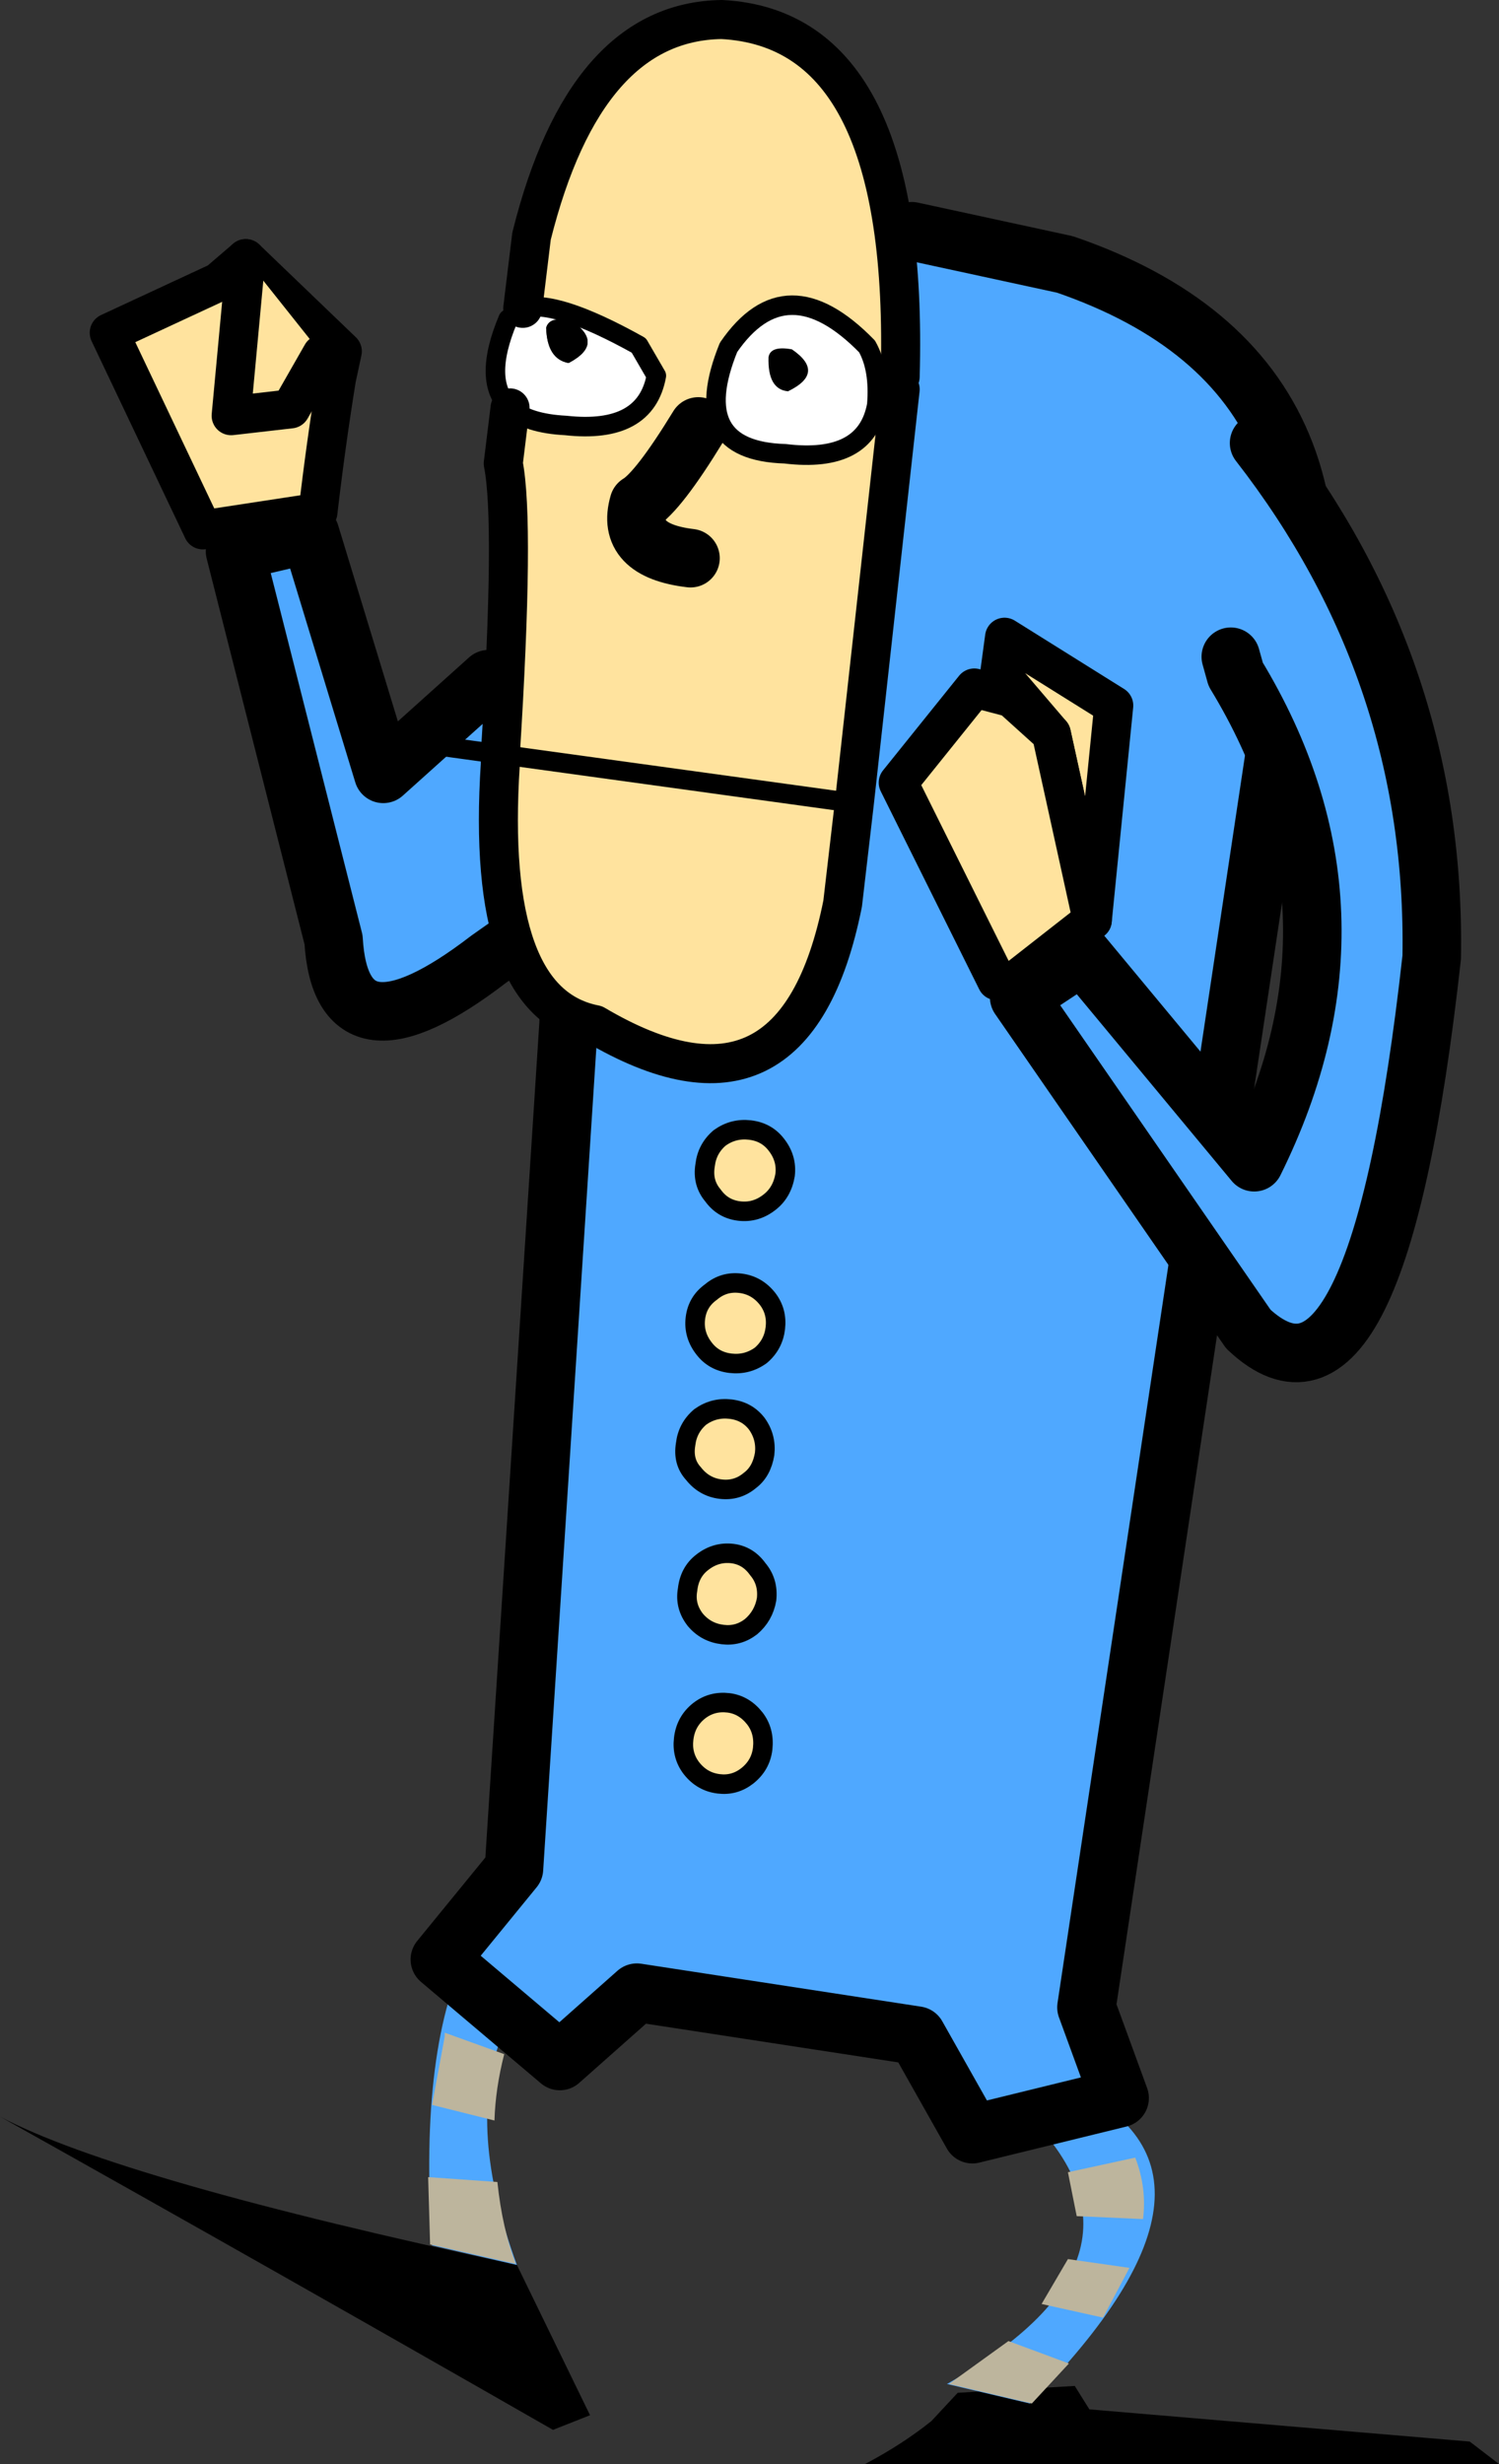<?xml version="1.0" encoding="UTF-8" standalone="no"?>
<svg xmlns:xlink="http://www.w3.org/1999/xlink" height="126.25px" width="76.85px" xmlns="http://www.w3.org/2000/svg">
  <rect width="100%" height="100%" fill="#333333" stroke="none"/>
  <g transform="matrix(1.0, 0.0, 0.0, 1.0, -75.55, 7.4)">
    <path d="M75.55 101.05 Q81.7 104.3 102.05 108.65 L105.8 116.35 103.9 117.1 Q89.75 109.0 75.55 101.05" fill="#000000" fill-rule="evenodd" stroke="none"/>
    <path d="M123.3 116.65 L124.65 115.2 130.65 114.85 131.4 116.05 150.9 117.7 152.4 118.85 119.9 118.85 Q121.8 117.85 123.3 116.65" fill="#000000" fill-rule="evenodd" stroke="none"/>
    <path d="M97.7 107.65 Q96.3 87.0 108.4 87.4 L109.15 90.0 Q96.9 94.65 102.05 108.65 L97.7 107.65" fill="#4fa8ff" fill-rule="evenodd" stroke="none"/>
    <path d="M128.35 115.75 L124.1 114.75 Q135.85 108.1 127.85 100.6 L129.85 99.25 Q140.35 103.6 128.35 115.75" fill="#4fa8ff" fill-rule="evenodd" stroke="none"/>
    <path d="M105.25 88.0 Q106.9 87.4 108.25 87.45 L109.0 90.05 106.85 91.05 105.25 88.0" fill="#bdb59d" fill-rule="evenodd" stroke="none"/>
    <path d="M101.05 104.4 Q101.3 106.8 102.0 108.6 L97.6 107.6 97.5 104.15 101.05 104.4" fill="#bdb59d" fill-rule="evenodd" stroke="none"/>
    <path d="M100.9 101.25 L97.7 100.45 98.35 96.95 98.35 96.75 101.4 97.85 Q100.95 99.6 100.9 101.25" fill="#bdb59d" fill-rule="evenodd" stroke="none"/>
    <path d="M102.65 95.05 L99.65 93.45 Q100.65 91.4 102.25 89.95 L104.6 92.65 Q103.4 93.8 102.65 95.05" fill="#bdb59d" fill-rule="evenodd" stroke="none"/>
    <path d="M132.2 100.85 L129.25 102.1 128.0 100.7 130.0 99.35 Q131.1 99.8 132.2 100.85" fill="#bdb59d" fill-rule="evenodd" stroke="none"/>
    <path d="M127.25 112.55 L130.35 113.7 128.45 115.75 124.2 114.75 127.25 112.55" fill="#bdb59d" fill-rule="evenodd" stroke="none"/>
    <path d="M128.95 110.65 L130.3 108.35 133.45 108.8 133.4 108.9 132.1 111.35 128.95 110.65" fill="#bdb59d" fill-rule="evenodd" stroke="none"/>
    <path d="M130.75 106.15 L130.3 103.9 133.75 103.15 Q134.35 104.7 134.15 106.3 L130.75 106.15" fill="#bdb59d" fill-rule="evenodd" stroke="none"/>
    <path d="M122.3 4.45 L130.15 6.15 Q147.05 11.95 140.85 31.6 L131.25 95.45 132.95 100.1 125.4 101.95 122.55 96.9 108.2 94.7 104.25 98.2 98.1 93.0 101.9 88.35 104.7 45.05 105.55 9.6 122.3 4.45" fill="#4fa8ff" fill-rule="evenodd" stroke="none"/>
    <path d="M122.3 4.45 L105.55 9.6 104.7 45.05 101.9 88.35 98.1 93.0 104.25 98.2 108.2 94.7 122.55 96.9 125.4 101.95 132.95 100.1 131.25 95.45 140.85 31.6 Q147.05 11.95 130.15 6.15 L122.3 4.45 Z" fill="none" stroke="#000000" stroke-linecap="round" stroke-linejoin="round" stroke-width="3.0"/>
    <path d="M100.6 27.4 L102.3 28.05 102.8 40.2 100.6 41.75 Q93.05 47.55 92.65 40.75 L87.6 20.85 91.45 19.95 95.2 32.25 100.6 27.4" fill="#4fa8ff" fill-rule="evenodd" stroke="none"/>
    <path d="M100.6 27.4 L95.2 32.25 91.45 19.95 87.6 20.85 92.65 40.75 Q93.05 47.55 100.6 41.75 L102.8 40.2 102.3 28.05 100.6 27.4 Z" fill="none" stroke="#000000" stroke-linecap="round" stroke-linejoin="round" stroke-width="3.0"/>
    <path d="M115.8 52.8 Q115.65 53.7 115.0 54.2 114.3 54.75 113.45 54.65 112.6 54.55 112.1 53.85 111.55 53.2 111.7 52.3 111.8 51.45 112.45 50.9 113.15 50.4 114.0 50.5 114.85 50.6 115.35 51.25 115.9 51.95 115.8 52.8" fill="#ffe39e" fill-rule="evenodd" stroke="none"/>
    <path d="M115.8 52.8 Q115.65 53.7 115.0 54.2 114.3 54.75 113.45 54.65 112.6 54.55 112.1 53.85 111.55 53.2 111.7 52.3 111.8 51.45 112.45 50.9 113.15 50.4 114.0 50.5 114.85 50.6 115.35 51.25 115.9 51.95 115.8 52.8 Z" fill="none" stroke="#000000" stroke-linecap="round" stroke-linejoin="round" stroke-width="1.0"/>
    <path d="M115.3 60.65 Q115.2 61.5 114.55 62.05 113.85 62.55 113.0 62.45 112.15 62.35 111.65 61.7 111.1 61.0 111.2 60.15 111.3 59.3 112.0 58.8 112.65 58.25 113.5 58.35 114.35 58.45 114.9 59.15 115.4 59.8 115.3 60.65" fill="#ffe39e" fill-rule="evenodd" stroke="none"/>
    <path d="M115.3 60.65 Q115.2 61.5 114.55 62.05 113.85 62.55 113.0 62.45 112.15 62.35 111.65 61.7 111.1 61.0 111.2 60.15 111.3 59.3 112.0 58.8 112.65 58.25 113.5 58.35 114.35 58.45 114.9 59.15 115.4 59.8 115.3 60.65 Z" fill="none" stroke="#000000" stroke-linecap="round" stroke-linejoin="round" stroke-width="1.0"/>
    <path d="M114.75 67.1 Q114.6 68.0 114.0 68.45 113.35 69.0 112.5 68.9 111.65 68.8 111.1 68.1 110.55 67.5 110.7 66.6 110.8 65.75 111.45 65.2 112.15 64.7 113.0 64.8 113.85 64.9 114.35 65.55 114.85 66.25 114.75 67.1" fill="#ffe39e" fill-rule="evenodd" stroke="none"/>
    <path d="M114.75 67.1 Q114.6 68.0 114.0 68.45 113.35 69.0 112.5 68.9 111.65 68.8 111.1 68.1 110.55 67.5 110.7 66.6 110.8 65.75 111.45 65.2 112.15 64.7 113.0 64.8 113.85 64.9 114.35 65.55 114.85 66.25 114.75 67.1 Z" fill="none" stroke="#000000" stroke-linecap="round" stroke-linejoin="round" stroke-width="1.0"/>
    <path d="M114.85 74.55 Q114.7 75.4 114.05 75.95 113.4 76.45 112.6 76.35 111.75 76.25 111.2 75.6 110.65 74.9 110.8 74.05 110.9 73.15 111.55 72.65 112.25 72.1 113.1 72.2 113.9 72.3 114.4 73.0 114.95 73.65 114.85 74.55" fill="#ffe39e" fill-rule="evenodd" stroke="none"/>
    <path d="M114.85 74.55 Q114.7 75.4 114.05 75.95 113.4 76.45 112.6 76.35 111.75 76.25 111.2 75.6 110.65 74.9 110.8 74.05 110.9 73.15 111.55 72.65 112.25 72.1 113.1 72.2 113.9 72.3 114.4 73.0 114.95 73.65 114.85 74.55 Z" fill="none" stroke="#000000" stroke-linecap="round" stroke-linejoin="round" stroke-width="1.0"/>
    <path d="M114.65 82.2 Q114.55 83.05 113.85 83.6 113.2 84.1 112.4 84.0 111.55 83.9 111.0 83.2 110.5 82.55 110.6 81.7 110.7 80.8 111.4 80.25 112.05 79.75 112.9 79.85 113.7 79.95 114.25 80.65 114.75 81.3 114.65 82.2" fill="#ffe39e" fill-rule="evenodd" stroke="none"/>
    <path d="M114.65 82.2 Q114.55 83.05 113.85 83.6 113.2 84.1 112.4 84.0 111.55 83.9 111.0 83.2 110.5 82.55 110.6 81.7 110.7 80.8 111.4 80.25 112.05 79.75 112.9 79.85 113.7 79.95 114.25 80.65 114.75 81.3 114.65 82.2 Z" fill="none" stroke="#000000" stroke-linecap="round" stroke-linejoin="round" stroke-width="1.0"/>
    <path d="M91.85 18.85 L85.95 19.75 81.15 9.65 86.75 7.05 88.15 5.85 93.1 10.6 92.8 12.0 Q92.25 15.4 91.85 18.85" fill="#ffe39e" fill-rule="evenodd" stroke="none"/>
    <path d="M91.85 18.85 Q92.25 15.4 92.8 12.0 L93.1 10.6 88.15 5.85 86.75 7.05 81.15 9.65 85.95 19.75 91.85 18.85 Z" fill="none" stroke="#000000" stroke-linecap="round" stroke-linejoin="round" stroke-width="2.0"/>
    <path d="M92.05 10.75 L90.45 13.55 87.4 13.9 88.15 5.85 92.05 10.75" fill="#ffe39e" fill-rule="evenodd" stroke="none"/>
    <path d="M92.05 10.75 L90.45 13.55 87.4 13.9 88.15 5.85" fill="none" stroke="#000000" stroke-linecap="round" stroke-linejoin="round" stroke-width="2.0"/>
    <path d="M140.1 15.3 Q149.2 27.0 148.95 41.65 146.15 66.9 139.55 60.7 L127.8 43.7 131.05 41.55 139.85 52.15 Q146.25 39.25 138.9 27.15 L138.65 26.25 140.1 15.3" fill="#4fa8ff" fill-rule="evenodd" stroke="none"/>
    <path d="M140.1 15.3 Q149.2 27.0 148.95 41.65 146.15 66.9 139.55 60.7 L127.8 43.7 131.05 41.55 139.85 52.15 Q146.25 39.25 138.9 27.15 L138.65 26.25" fill="none" stroke="#000000" stroke-linecap="round" stroke-linejoin="round" stroke-width="3.0"/>
    <path d="M129.45 30.2 L126.8 27.1 127.05 25.25 132.65 28.75 131.55 39.75 129.45 30.2" fill="#ffe39e" fill-rule="evenodd" stroke="none"/>
    <path d="M129.45 30.2 L131.55 39.75 132.65 28.75 127.05 25.25 126.8 27.1 129.45 30.2 Z" fill="none" stroke="#000000" stroke-linecap="round" stroke-linejoin="round" stroke-width="2.0"/>
    <path d="M126.65 42.85 L121.6 32.7 125.5 27.85 127.4 28.35 129.45 30.2 131.55 39.75 127.65 42.8 126.65 42.85" fill="#ffe39e" fill-rule="evenodd" stroke="none"/>
    <path d="M126.65 42.85 L121.6 32.7 125.5 27.85 127.4 28.35 129.45 30.2 131.55 39.75 127.65 42.8" fill="none" stroke="#000000" stroke-linecap="round" stroke-linejoin="round" stroke-width="2.0"/>
    <path d="M121.7 11.9 L121.7 12.55 119.35 33.75 118.75 38.9 Q116.3 51.15 106.05 45.1 100.4 44.0 101.2 31.75 L101.2 31.25 Q101.95 19.35 101.35 16.35 L101.7 13.5 Q102.6 14.3 104.55 14.4 108.65 14.85 109.2 11.85 L108.3 10.3 Q104.0 7.9 102.35 8.4 L102.8 4.7 Q105.55 -6.3 112.55 -6.4 122.2 -5.9 121.7 11.9 M119.35 33.75 L101.2 31.25 119.35 33.75 M110.95 21.2 Q107.6 20.8 108.3 18.4 109.3 17.8 111.35 14.45 109.3 17.8 108.3 18.4 107.6 20.8 110.95 21.2" fill="#ffe39e" fill-rule="evenodd" stroke="none"/>
    <path d="M104.8 9.0 Q103.7 8.8 103.55 9.4 103.6 11.0 104.7 11.2 106.6 10.2 104.8 9.0 M102.35 8.4 Q104.0 7.9 108.3 10.3 L109.2 11.85 Q108.65 14.85 104.55 14.4 102.6 14.3 101.7 13.5 100.25 12.15 101.6 8.95 L102.35 8.4" fill="#ffffff" fill-rule="evenodd" stroke="none"/>
    <path d="M104.8 9.0 Q106.6 10.2 104.7 11.2 103.6 11.0 103.55 9.4 103.7 8.8 104.8 9.0" fill="#000000" fill-rule="evenodd" stroke="none"/>
    <path d="M121.7 12.55 L119.35 33.75 118.75 38.9 Q116.3 51.15 106.05 45.1 100.4 44.0 101.2 31.75 L101.2 31.25 Q101.95 19.35 101.35 16.35 L101.7 13.5 M102.35 8.4 L102.8 4.7 Q105.55 -6.3 112.55 -6.4 122.2 -5.9 121.7 11.9" fill="none" stroke="#000000" stroke-linecap="round" stroke-linejoin="round" stroke-width="2.0"/>
    <path d="M111.35 14.45 Q109.3 17.8 108.3 18.4 107.6 20.8 110.95 21.2" fill="none" stroke="#000000" stroke-linecap="round" stroke-linejoin="round" stroke-width="3.0"/>
    <path d="M101.2 31.25 L97.2 30.7 M101.7 13.5 Q102.6 14.3 104.55 14.4 108.65 14.85 109.2 11.85 L108.3 10.3 Q104.0 7.9 102.35 8.4 L101.6 8.95 Q100.25 12.15 101.7 13.5 M101.2 31.25 L119.35 33.75" fill="none" stroke="#000000" stroke-linecap="round" stroke-linejoin="round" stroke-width="1.0"/>
    <path d="M120.0 10.35 Q120.65 11.5 120.5 13.35 119.95 16.35 115.8 15.85 110.75 15.7 112.9 10.4 115.85 6.1 120.0 10.35" fill="#ffffff" fill-rule="evenodd" stroke="none"/>
    <path d="M120.0 10.35 Q115.85 6.1 112.9 10.4 110.75 15.7 115.8 15.85 119.95 16.35 120.5 13.35 120.65 11.5 120.0 10.35 Z" fill="none" stroke="#000000" stroke-linecap="round" stroke-linejoin="round" stroke-width="1.0"/>
    <path d="M116.15 10.5 Q117.9 11.7 115.95 12.65 114.9 12.55 114.95 10.9 115.05 10.3 116.15 10.5" fill="#000000" fill-rule="evenodd" stroke="none"/>
  </g>
</svg>
